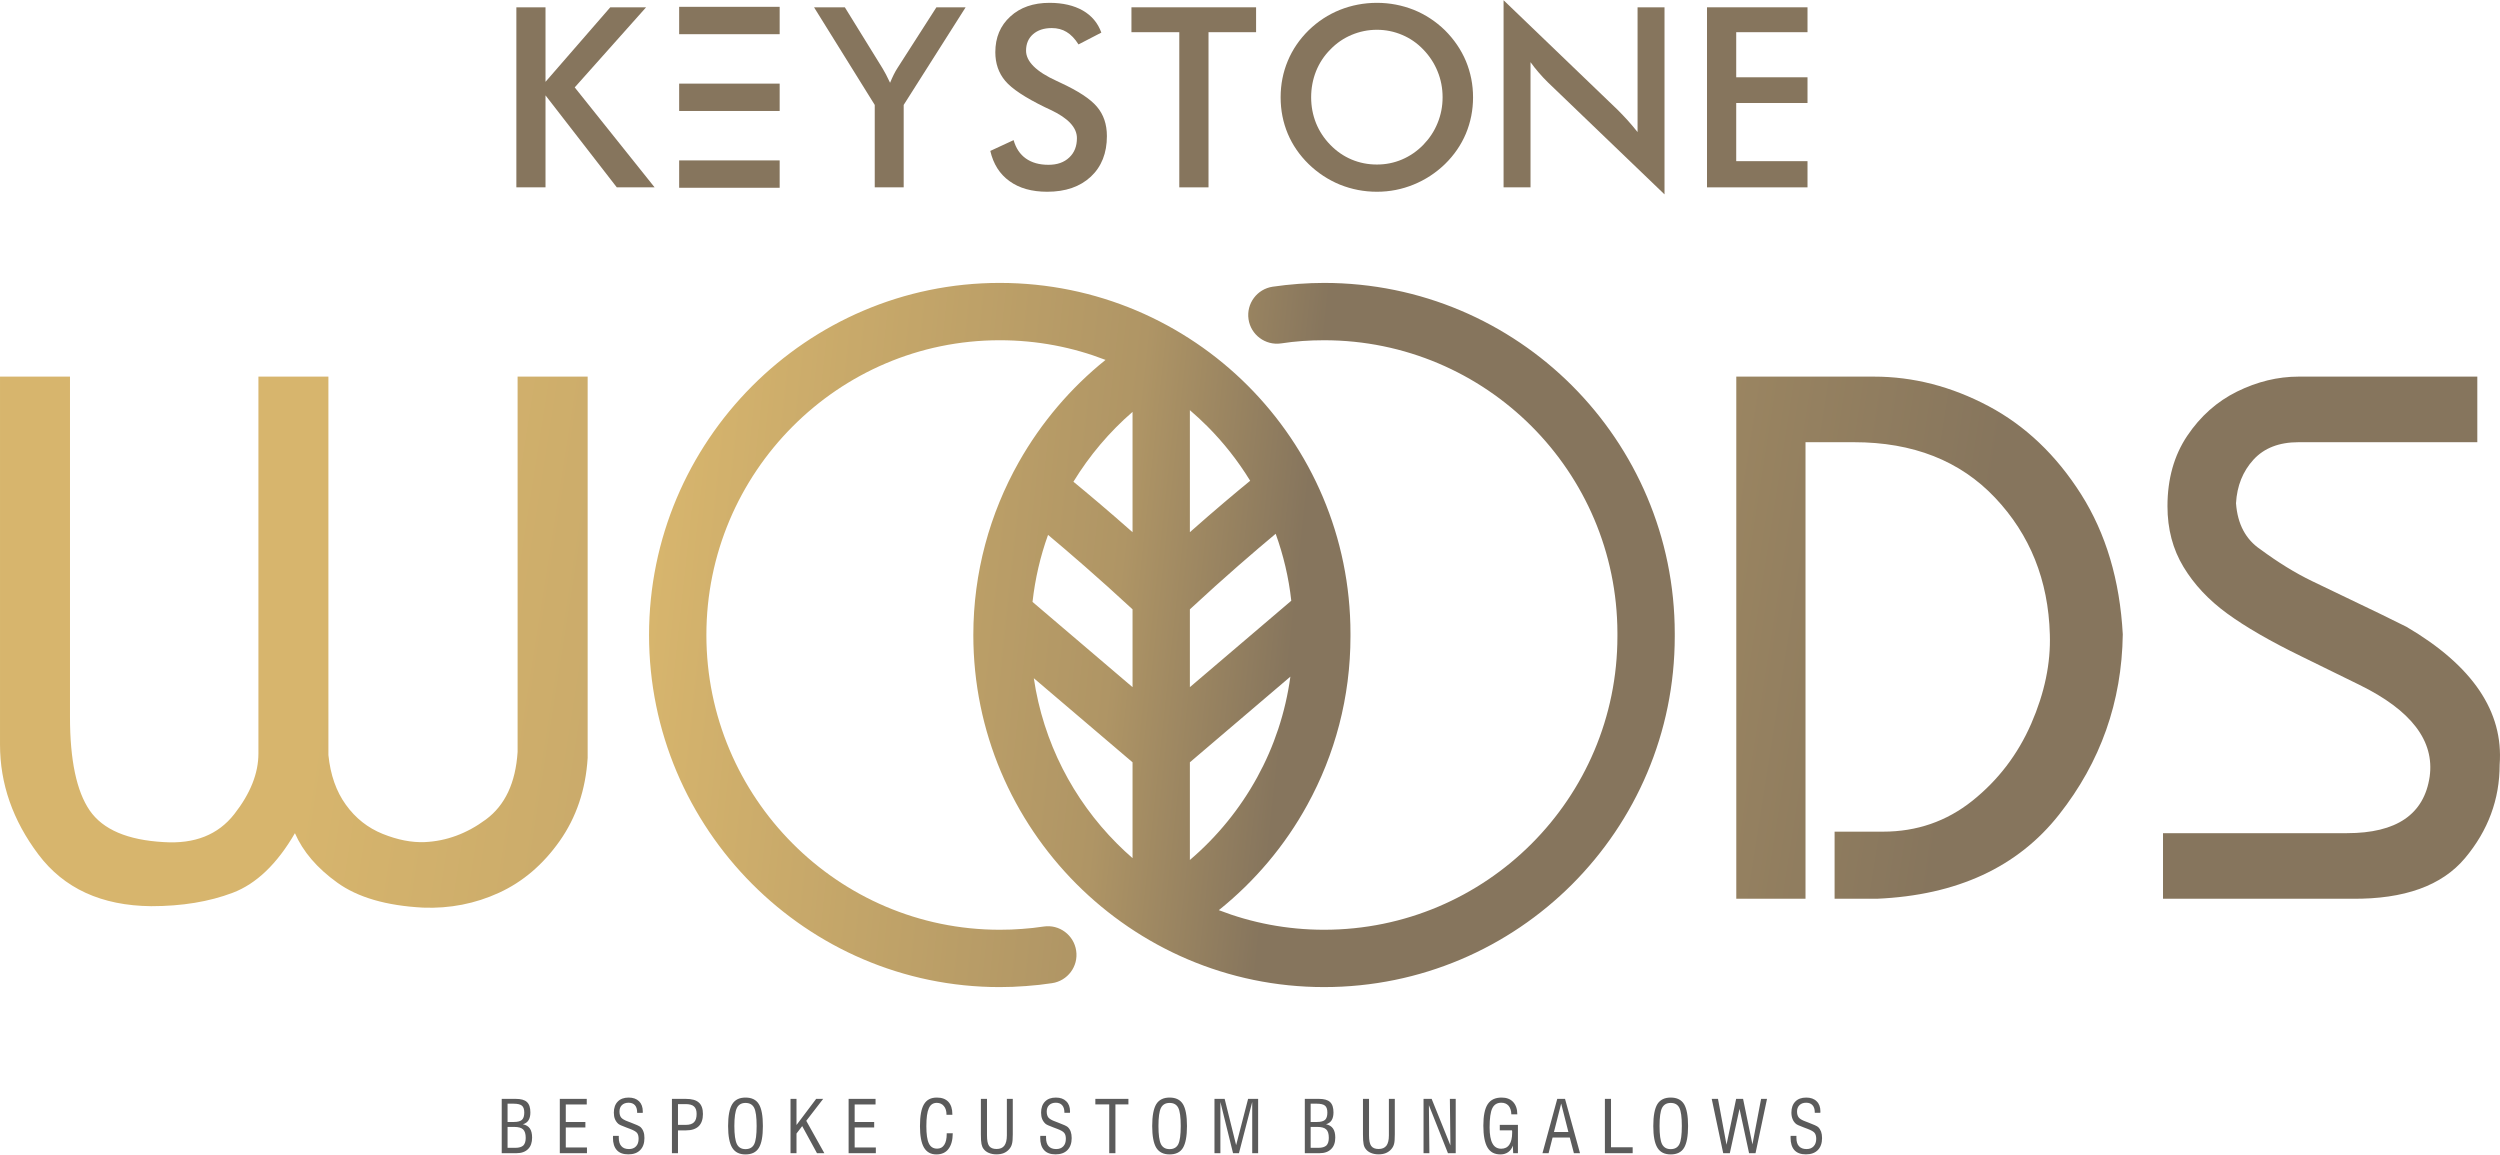 <svg xmlns="http://www.w3.org/2000/svg" xmlns:xlink="http://www.w3.org/1999/xlink" xml:space="preserve" width="957px" height="442px" style="shape-rendering:geometricPrecision; text-rendering:geometricPrecision; image-rendering:optimizeQuality; fill-rule:evenodd; clip-rule:evenodd" viewBox="0 0 363.65 167.89"> <defs>  <style type="text/css">       .fil4 {fill:#5B5B5B;fill-rule:nonzero}    .fil3 {fill:#86755D;fill-rule:nonzero}    .fil1 {fill:url(#id0);fill-rule:nonzero}    .fil0 {fill:url(#id1);fill-rule:nonzero}    .fil2 {fill:url(#id2);fill-rule:nonzero}     </style>  <linearGradient id="id0" gradientUnits="userSpaceOnUse" x1="-1.04" y1="75.11" x2="282.42" y2="119.57">   <stop offset="0" style="stop-opacity:1; stop-color:#D7B56D"></stop>   <stop offset="0.722" style="stop-opacity:1; stop-color:#AF9565"></stop>   <stop offset="1" style="stop-opacity:1; stop-color:#86755D"></stop>  </linearGradient>  <linearGradient id="id1" gradientUnits="userSpaceOnUse" xlink:href="#id0" x1="48.92" y1="83.45" x2="225.04" y2="111.22">  </linearGradient>  <linearGradient id="id2" gradientUnits="userSpaceOnUse" xlink:href="#id0" x1="94.41" y1="92.33" x2="186.97" y2="102.34">  </linearGradient> </defs> <g id="Layer_x0020_1">    <g id="_1747673421520">   <g>    <path class="fil0" d="M0 54.75l10.18 0 0 49.51c0,6.28 0.96,10.82 2.87,13.6 1.92,2.78 5.51,4.31 10.78,4.6 4.48,0.29 7.89,-1.06 10.24,-4.06 2.35,-3 3.52,-5.94 3.52,-8.83l0 -54.82 10.18 0 0 55.04c0.29,2.89 1.14,5.31 2.55,7.25 1.41,1.96 3.2,3.36 5.36,4.23 2.17,0.87 4.19,1.26 6.07,1.19 3.18,-0.14 6.16,-1.24 8.94,-3.3 2.78,-2.06 4.31,-5.33 4.6,-9.81l0 -54.6 10.19 0 0 55.47c-0.29,4.62 -1.65,8.65 -4.07,12.08 -2.42,3.43 -5.36,5.94 -8.83,7.53 -3.46,1.59 -7.15,2.31 -11.05,2.16 -5.34,-0.28 -9.49,-1.49 -12.45,-3.62 -2.97,-2.13 -5.02,-4.54 -6.18,-7.21 -2.6,4.48 -5.62,7.37 -9.05,8.67 -3.43,1.3 -7.38,1.95 -11.86,1.95 -7.22,-0.07 -12.69,-2.58 -16.41,-7.53 -3.72,-4.95 -5.58,-10.27 -5.58,-15.98l0 -53.52z"></path>    <path class="fil1" d="M252.56 130.7l0 -75.95 20.04 0c5.7,0 11.25,1.43 16.63,4.28 5.38,2.86 9.87,7.13 13.49,12.84 3.61,5.71 5.63,12.49 6.06,20.37 -0.14,9.82 -3.23,18.56 -9.26,26.21 -6.03,7.66 -14.86,11.74 -26.49,12.25l-6.17 0 0 -9.76 7.04 0c4.91,0 9.24,-1.49 13,-4.49 3.75,-3 6.61,-6.74 8.56,-11.21 1.95,-4.48 2.85,-8.81 2.71,-13 -0.22,-7.88 -2.88,-14.5 -7.97,-19.88 -5.09,-5.38 -11.93,-8.07 -20.53,-8.07l-7.04 0 0 66.41 -10.07 0zm62.07 -9.54l26.76 0c7.22,0 11.23,-2.74 12.03,-8.23 0.72,-5.2 -2.68,-9.64 -10.19,-13.33 -1.15,-0.57 -3.99,-1.96 -8.5,-4.17 -4.52,-2.2 -8.11,-4.28 -10.78,-6.23 -2.67,-1.95 -4.79,-4.2 -6.34,-6.77 -1.55,-2.56 -2.33,-5.5 -2.33,-8.83 0,-3.97 0.96,-7.38 2.87,-10.23 1.92,-2.86 4.34,-5.01 7.26,-6.45 2.93,-1.44 5.91,-2.17 8.94,-2.17l26 0 0 9.54 -26 0c-2.82,0 -5,0.84 -6.56,2.54 -1.55,1.7 -2.4,3.81 -2.54,6.34 0.22,3.03 1.41,5.27 3.57,6.72 2.53,1.87 5.02,3.41 7.48,4.6 2.45,1.19 4.68,2.26 6.66,3.2 1.99,0.94 4.35,2.09 7.1,3.46 9.6,5.64 14.12,12.32 13.54,20.04 0,5.06 -1.68,9.59 -5.04,13.6 -3.36,4.01 -8.83,5.98 -16.41,5.91l-27.52 0 0 -9.54z"></path>    <path class="fil2" d="M151.82 134.74c2.27,-0.34 4.39,1.24 4.72,3.52 0.34,2.27 -1.24,4.39 -3.52,4.72 -1.23,0.19 -2.5,0.33 -3.79,0.42 -1.3,0.1 -2.57,0.15 -3.81,0.15 -14.06,0 -26.81,-5.76 -36.04,-15.03 -9.25,-9.29 -14.97,-22.1 -14.97,-36.18 0,-14.09 5.72,-26.9 14.97,-36.19 9.23,-9.27 21.98,-15.03 36.04,-15.03 14.09,0 26.85,5.71 36.08,14.94 9.23,9.24 14.94,21.99 14.94,36.08l0 0.39 -0.02 0 0.02 0c0,8.87 -2.27,17.22 -6.27,24.5 -3.24,5.92 -7.64,11.13 -12.88,15.33 4.75,1.84 9.91,2.85 15.31,2.85 11.78,0 22.45,-4.78 30.17,-12.5 7.72,-7.72 12.5,-18.39 12.5,-30.18l0.02 0 -0.02 0 0 -0.5c-0.03,-11.74 -4.8,-22.37 -12.5,-30.07 -7.72,-7.72 -18.39,-12.5 -30.17,-12.5 -1.11,0 -2.17,0.04 -3.16,0.11 -1.03,0.08 -2.07,0.19 -3.1,0.35 -2.28,0.33 -4.4,-1.25 -4.73,-3.52 -0.33,-2.28 1.24,-4.39 3.52,-4.73 1.21,-0.18 2.46,-0.31 3.73,-0.41 1.28,-0.09 2.53,-0.14 3.74,-0.14 14.08,0 26.84,5.71 36.07,14.94 9.23,9.24 14.94,21.99 14.94,36.08l0 0.39 -0.01 0 0.01 0c0,14.09 -5.71,26.84 -14.94,36.08 -9.23,9.23 -21.99,14.94 -36.07,14.94 -14.07,0 -26.81,-5.76 -36.05,-15.03 -9.25,-9.29 -14.97,-22.1 -14.97,-36.18 0,-9.11 2.41,-17.7 6.62,-25.16 3.24,-5.73 7.53,-10.78 12.61,-14.86 -4.77,-1.85 -9.96,-2.86 -15.39,-2.86 -11.77,0 -22.43,4.81 -30.14,12.56 -7.74,7.77 -12.53,18.5 -12.53,30.32 0,11.81 4.79,22.54 12.53,30.31 7.71,7.75 18.37,12.56 30.14,12.56 1.14,0 2.21,-0.04 3.22,-0.12 1.06,-0.07 2.12,-0.19 3.18,-0.35zm23.78 -72.78c-0.81,-0.81 -1.65,-1.58 -2.52,-2.33l0 17.75c3.7,-3.28 6.78,-5.85 8.77,-7.48 -1.77,-2.89 -3.87,-5.56 -6.25,-7.94zm12.23 25.39c-0.37,-3.38 -1.15,-6.64 -2.27,-9.74 -2.95,2.46 -7.38,6.26 -12.48,10.99l0 11.32 14.75 -12.57zm-4.95 25.67c2.44,-4.44 4.1,-9.38 4.82,-14.63l-14.62 12.46 0 14.21c3.95,-3.37 7.28,-7.44 9.8,-12.04zm-18.14 11.77l0 -13.94 -14.36 -12.23c1.37,9.31 5.73,17.67 12.07,24.03 0.74,0.74 1.5,1.46 2.29,2.14zm0 -24.87l0 -11.32c-4.99,-4.62 -9.34,-8.36 -12.29,-10.83 -1.12,3.1 -1.88,6.37 -2.26,9.75l14.55 12.4zm0 -22.54l0 -17.5c-3.37,2.92 -6.27,6.35 -8.6,10.16 2,1.64 5,4.16 8.6,7.34z"></path>   </g>   <g>    <polygon class="fil3" points="75.11,27.22 75.11,1.03 79.35,1.03 79.35,11.87 88.77,1.03 93.98,1.03 83.6,12.68 95.22,27.22 89.72,27.22 79.35,13.84 79.35,27.22 "></polygon>    <path class="fil3" d="M127.24 27.22l0 -11.99 -8.83 -14.2 4.48 0 5.49 8.89c0.14,0.23 0.29,0.52 0.5,0.89 0.19,0.37 0.39,0.77 0.59,1.2 0.17,-0.42 0.35,-0.81 0.53,-1.18 0.18,-0.37 0.38,-0.71 0.58,-1.02l5.63 -8.78 4.25 0 -9.01 14.2 0 11.99 -4.21 0z"></path>    <path class="fil3" d="M144.05 21.92l3.39 -1.57c0.33,1.17 0.92,2.06 1.78,2.67 0.86,0.61 1.95,0.92 3.29,0.92 1.27,0 2.27,-0.35 3.02,-1.06 0.75,-0.7 1.12,-1.64 1.12,-2.82 0,-1.54 -1.28,-2.91 -3.83,-4.11 -0.36,-0.18 -0.64,-0.31 -0.83,-0.39 -2.89,-1.41 -4.81,-2.68 -5.77,-3.83 -0.96,-1.14 -1.44,-2.53 -1.44,-4.17 0,-2.14 0.73,-3.87 2.18,-5.19 1.44,-1.33 3.35,-1.99 5.7,-1.99 1.93,0 3.55,0.38 4.85,1.12 1.3,0.75 2.19,1.82 2.69,3.21l-3.32 1.72c-0.52,-0.83 -1.1,-1.43 -1.73,-1.81 -0.62,-0.38 -1.34,-0.57 -2.16,-0.57 -1.14,0 -2.05,0.3 -2.73,0.9 -0.67,0.59 -1.01,1.39 -1.01,2.39 0,1.57 1.48,3.05 4.45,4.4 0.22,0.11 0.4,0.2 0.53,0.25 2.59,1.2 4.37,2.36 5.33,3.5 0.97,1.14 1.45,2.56 1.45,4.27 0,2.48 -0.78,4.45 -2.34,5.91 -1.57,1.46 -3.68,2.19 -6.34,2.19 -2.23,0 -4.06,-0.51 -5.48,-1.54 -1.43,-1.02 -2.36,-2.49 -2.8,-4.4z"></path>    <polygon class="fil3" points="175.79,4.65 175.79,27.22 171.54,27.22 171.54,4.65 164.58,4.65 164.58,1.03 182.71,1.03 182.71,4.65 "></polygon>    <path class="fil3" d="M209.84 14.12c0,-1.32 -0.24,-2.58 -0.73,-3.77 -0.48,-1.19 -1.18,-2.25 -2.08,-3.18 -0.88,-0.92 -1.9,-1.63 -3.06,-2.12 -1.17,-0.5 -2.4,-0.75 -3.68,-0.75 -1.29,0 -2.51,0.25 -3.68,0.74 -1.16,0.49 -2.2,1.19 -3.1,2.13 -0.91,0.91 -1.6,1.97 -2.08,3.16 -0.47,1.19 -0.71,2.46 -0.71,3.79 0,1.33 0.24,2.58 0.71,3.76 0.48,1.18 1.17,2.23 2.08,3.16 0.9,0.93 1.93,1.64 3.09,2.13 1.16,0.49 2.39,0.73 3.69,0.73 1.28,0 2.49,-0.24 3.64,-0.73 1.15,-0.49 2.19,-1.2 3.1,-2.13 0.9,-0.93 1.6,-1.98 2.08,-3.17 0.49,-1.19 0.73,-2.44 0.73,-3.75zm4.43 0c0,1.86 -0.35,3.62 -1.04,5.28 -0.7,1.66 -1.72,3.14 -3.05,4.44 -1.35,1.3 -2.87,2.29 -4.57,2.98 -1.69,0.69 -3.46,1.04 -5.32,1.04 -1.89,0 -3.68,-0.35 -5.4,-1.04 -1.71,-0.71 -3.21,-1.7 -4.53,-2.98 -1.33,-1.3 -2.35,-2.78 -3.04,-4.42 -0.69,-1.65 -1.04,-3.41 -1.04,-5.3 0,-1.87 0.35,-3.64 1.04,-5.29 0.69,-1.66 1.71,-3.15 3.04,-4.46 1.34,-1.3 2.85,-2.29 4.55,-2.97 1.69,-0.67 3.48,-1.02 5.38,-1.02 1.88,0 3.66,0.35 5.36,1.02 1.68,0.68 3.19,1.67 4.53,2.97 1.33,1.33 2.35,2.82 3.05,4.48 0.69,1.67 1.04,3.42 1.04,5.27z"></path>    <path class="fil3" d="M218.71 27.22l0 -27.22 16.65 16c0.45,0.45 0.91,0.94 1.38,1.45 0.46,0.51 0.95,1.09 1.46,1.73l0 -18.15 3.92 0 0 27.21 -16.97 -16.3c-0.45,-0.44 -0.89,-0.91 -1.31,-1.4 -0.43,-0.48 -0.82,-1 -1.21,-1.53l0 18.21 -3.92 0z"></path>    <polygon class="fil3" points="248.3,27.22 248.3,1.03 262.92,1.03 262.92,4.65 252.55,4.65 252.55,11.21 262.92,11.21 262.92,14.95 252.55,14.95 252.55,23.41 262.92,23.41 262.92,27.22 "></polygon>    <path class="fil3" d="M98.79 23.3l14.62 0 0 3.98 -14.62 0 0 -3.98zm0 -11.17l14.62 0 0 3.98 -14.62 0 0 -3.98zm0 -11.17l14.62 0 0 3.98 -14.62 0 0 -3.98z"></path>   </g>   <path class="fil4" d="M73.83 163.17l0.93 0c0.55,0 0.94,-0.11 1.16,-0.31 0.23,-0.21 0.34,-0.56 0.34,-1.06 0,-0.47 -0.11,-0.81 -0.34,-1 -0.23,-0.19 -0.63,-0.29 -1.22,-0.29l-0.87 0 0 2.66zm0 3.76l1.13 0c0.53,0 0.92,-0.12 1.16,-0.34 0.23,-0.23 0.35,-0.6 0.35,-1.11 0,-0.58 -0.13,-0.99 -0.38,-1.23 -0.25,-0.24 -0.68,-0.36 -1.29,-0.36l-0.97 0 0 3.04zm-0.85 0.78l0 -7.9 2.06 0c0.74,0 1.28,0.15 1.61,0.46 0.34,0.32 0.5,0.82 0.5,1.51 0,0.47 -0.09,0.85 -0.27,1.14 -0.18,0.28 -0.45,0.48 -0.82,0.58 0.46,0.1 0.8,0.3 1.02,0.62 0.21,0.31 0.32,0.75 0.32,1.32 0,0.72 -0.19,1.28 -0.59,1.67 -0.4,0.4 -0.96,0.6 -1.68,0.6l-2.15 0zm8.45 0l0 -7.9 3.92 0 0 0.81 -3.05 0 0 2.55 2.85 0 0 0.8 -2.85 0 0 2.91 3.08 0 0 0.83 -3.95 0zm7.74 -2.52l0.84 0 0 0.29c0,0.54 0.13,0.94 0.38,1.21 0.24,0.28 0.61,0.42 1.1,0.42 0.43,0 0.78,-0.13 1.03,-0.4 0.25,-0.26 0.37,-0.63 0.37,-1.09 0,-0.37 -0.07,-0.65 -0.22,-0.85 -0.16,-0.2 -0.5,-0.4 -1.04,-0.6 -0.12,-0.05 -0.3,-0.12 -0.53,-0.2 -0.64,-0.24 -1.03,-0.41 -1.16,-0.53 -0.22,-0.19 -0.38,-0.43 -0.49,-0.69 -0.11,-0.27 -0.16,-0.58 -0.16,-0.94 0,-0.69 0.19,-1.22 0.57,-1.61 0.38,-0.39 0.91,-0.58 1.58,-0.58 0.65,0 1.15,0.18 1.52,0.54 0.36,0.35 0.54,0.85 0.54,1.48 0,0.02 0,0.06 0,0.1 -0.01,0.05 -0.01,0.08 -0.01,0.1l-0.81 0 0 -0.08c0,-0.44 -0.11,-0.79 -0.32,-1.03 -0.22,-0.24 -0.53,-0.36 -0.93,-0.36 -0.41,0 -0.73,0.12 -0.97,0.35 -0.23,0.23 -0.35,0.54 -0.35,0.93 0,0.38 0.08,0.66 0.24,0.87 0.16,0.2 0.51,0.41 1.05,0.6 0.07,0.03 0.16,0.06 0.29,0.11 0.83,0.31 1.32,0.53 1.48,0.68 0.19,0.18 0.34,0.41 0.43,0.67 0.1,0.26 0.14,0.57 0.14,0.93 0,0.75 -0.2,1.33 -0.62,1.75 -0.41,0.42 -0.99,0.62 -1.73,0.62 -0.73,0 -1.29,-0.2 -1.66,-0.61 -0.38,-0.41 -0.57,-1.02 -0.57,-1.81 0,-0.03 0.01,-0.07 0.01,-0.13 0,-0.06 0,-0.11 0,-0.14zm9.45 -1.6l1.16 0c0.53,0 0.92,-0.13 1.17,-0.38 0.26,-0.26 0.38,-0.66 0.38,-1.21 0,-0.5 -0.12,-0.86 -0.38,-1.09 -0.25,-0.23 -0.66,-0.34 -1.23,-0.34l-1.1 0 0 3.02zm-0.88 4.12l0 -7.9 2.02 0c0.87,0 1.49,0.17 1.89,0.53 0.4,0.35 0.6,0.91 0.6,1.67 0,0.78 -0.21,1.38 -0.62,1.78 -0.42,0.4 -1.03,0.6 -1.83,0.6l-1.18 0 0 3.32 -0.88 0zm9.08 -3.95c0,1.26 0.13,2.14 0.37,2.63 0.24,0.48 0.66,0.73 1.25,0.73 0.6,0 1.02,-0.24 1.26,-0.71 0.24,-0.48 0.36,-1.36 0.36,-2.65 0,-1.3 -0.12,-2.18 -0.36,-2.65 -0.24,-0.47 -0.66,-0.71 -1.26,-0.71 -0.59,0 -1.01,0.25 -1.25,0.73 -0.24,0.48 -0.37,1.36 -0.37,2.63zm-0.91 0c0,-1.48 0.2,-2.53 0.6,-3.18 0.39,-0.64 1.04,-0.96 1.93,-0.96 0.9,0 1.55,0.31 1.94,0.95 0.4,0.64 0.59,1.7 0.59,3.19 0,1.48 -0.19,2.54 -0.59,3.18 -0.39,0.64 -1.04,0.95 -1.94,0.95 -0.89,0 -1.53,-0.32 -1.93,-0.97 -0.4,-0.65 -0.6,-1.7 -0.6,-3.16zm9.08 3.95l0 -7.9 0.87 0 0 3.8 2.86 -3.8 1.02 0 -2.46 3.19 2.63 4.71 -1.07 0 -2.15 -3.94 -0.83 1.08 0 2.86 -0.87 0zm8.45 0l0 -7.9 3.92 0 0 0.81 -3.04 0 0 2.55 2.84 0 0 0.8 -2.84 0 0 2.91 3.08 0 0 0.83 -3.96 0zm14.27 -2.9l0.88 0c-0.01,1 -0.22,1.76 -0.63,2.29 -0.4,0.53 -0.99,0.79 -1.75,0.79 -0.81,0 -1.41,-0.33 -1.81,-1 -0.39,-0.67 -0.58,-1.71 -0.58,-3.11 0,-1.47 0.19,-2.53 0.58,-3.18 0.39,-0.66 1.01,-0.98 1.88,-0.98 0.72,0 1.27,0.2 1.67,0.62 0.39,0.42 0.58,1.02 0.58,1.79l0 0.1 -0.85 0c0,-0.54 -0.12,-0.97 -0.38,-1.27 -0.25,-0.31 -0.6,-0.47 -1.03,-0.47 -0.54,0 -0.93,0.26 -1.16,0.79 -0.24,0.52 -0.36,1.38 -0.36,2.59 0,1.19 0.12,2.03 0.37,2.53 0.24,0.5 0.64,0.75 1.2,0.75 0.45,0 0.79,-0.18 1.03,-0.55 0.24,-0.37 0.36,-0.89 0.36,-1.57l0 -0.12zm4.97 -5l0.89 0 0 5.31c0,0.74 0.1,1.25 0.31,1.54 0.21,0.29 0.57,0.44 1.08,0.44 0.51,0 0.89,-0.16 1.13,-0.48 0.24,-0.32 0.37,-0.82 0.37,-1.5l0 -5.31 0.86 0 0 5.15c0,0.67 -0.04,1.14 -0.12,1.41 -0.07,0.28 -0.2,0.52 -0.38,0.73 -0.21,0.26 -0.48,0.45 -0.79,0.59 -0.32,0.13 -0.68,0.19 -1.08,0.19 -0.42,0 -0.79,-0.07 -1.12,-0.21 -0.33,-0.14 -0.59,-0.34 -0.78,-0.61 -0.13,-0.17 -0.22,-0.4 -0.28,-0.68 -0.06,-0.28 -0.09,-0.75 -0.09,-1.42l0 -5.15zm8.64 5.38l0.84 0 0 0.29c0,0.54 0.13,0.94 0.37,1.21 0.25,0.28 0.62,0.42 1.1,0.42 0.44,0 0.79,-0.13 1.04,-0.4 0.25,-0.26 0.37,-0.63 0.37,-1.09 0,-0.37 -0.07,-0.65 -0.23,-0.85 -0.15,-0.2 -0.49,-0.4 -1.03,-0.6 -0.12,-0.05 -0.3,-0.12 -0.53,-0.2 -0.64,-0.24 -1.03,-0.41 -1.16,-0.53 -0.22,-0.19 -0.38,-0.43 -0.49,-0.69 -0.11,-0.27 -0.16,-0.58 -0.16,-0.94 0,-0.69 0.19,-1.22 0.57,-1.61 0.38,-0.39 0.9,-0.58 1.58,-0.58 0.65,0 1.15,0.18 1.51,0.54 0.37,0.35 0.55,0.85 0.55,1.48 0,0.02 0,0.06 -0.01,0.1 0,0.05 0,0.08 0,0.1l-0.81 0 0 -0.08c0,-0.44 -0.11,-0.79 -0.33,-1.03 -0.21,-0.24 -0.52,-0.36 -0.92,-0.36 -0.41,0 -0.73,0.12 -0.97,0.35 -0.24,0.23 -0.35,0.54 -0.35,0.93 0,0.38 0.08,0.66 0.24,0.87 0.16,0.2 0.51,0.41 1.05,0.6 0.07,0.03 0.16,0.06 0.29,0.11 0.82,0.31 1.32,0.53 1.48,0.68 0.19,0.18 0.34,0.41 0.43,0.67 0.09,0.26 0.14,0.57 0.14,0.93 0,0.75 -0.21,1.33 -0.62,1.75 -0.41,0.42 -0.99,0.62 -1.73,0.62 -0.73,0 -1.29,-0.2 -1.66,-0.61 -0.38,-0.41 -0.57,-1.02 -0.57,-1.81 0,-0.03 0,-0.07 0.01,-0.13 0,-0.06 0,-0.11 0,-0.14zm10.03 2.52l0 -7.1 -2.02 0 0 -0.8 4.81 0 0 0.8 -1.89 0 0 7.1 -0.9 0zm7.16 -3.95c0,1.26 0.12,2.14 0.36,2.63 0.24,0.48 0.66,0.73 1.26,0.73 0.6,0 1.02,-0.24 1.26,-0.71 0.24,-0.48 0.36,-1.36 0.36,-2.65 0,-1.3 -0.12,-2.18 -0.36,-2.65 -0.24,-0.47 -0.66,-0.71 -1.26,-0.71 -0.6,0 -1.02,0.25 -1.26,0.73 -0.24,0.48 -0.36,1.36 -0.36,2.63zm-0.91 0c0,-1.48 0.2,-2.53 0.59,-3.18 0.4,-0.64 1.05,-0.96 1.94,-0.96 0.9,0 1.54,0.31 1.94,0.95 0.39,0.64 0.59,1.7 0.59,3.19 0,1.48 -0.2,2.54 -0.59,3.18 -0.39,0.64 -1.04,0.95 -1.94,0.95 -0.89,0 -1.53,-0.32 -1.94,-0.97 -0.39,-0.65 -0.59,-1.7 -0.59,-3.16zm14.55 3.95l0 -7.45 -1.93 7.45 -0.86 0 -1.84 -7.45 0 7.45 -0.86 0 0 -7.9 1.48 0 1.67 6.73 1.74 -6.73 1.46 0 0 7.9 -0.86 0zm8.5 -4.54l0.93 0c0.55,0 0.94,-0.11 1.17,-0.31 0.22,-0.21 0.33,-0.56 0.33,-1.06 0,-0.47 -0.11,-0.81 -0.34,-1 -0.23,-0.19 -0.63,-0.29 -1.21,-0.29l-0.88 0 0 2.66zm0 3.76l1.13 0c0.53,0 0.92,-0.12 1.16,-0.34 0.23,-0.23 0.35,-0.6 0.35,-1.11 0,-0.58 -0.12,-0.99 -0.38,-1.23 -0.25,-0.24 -0.68,-0.36 -1.29,-0.36l-0.97 0 0 3.04zm-0.85 0.78l0 -7.9 2.07 0c0.73,0 1.27,0.15 1.6,0.46 0.34,0.32 0.5,0.82 0.5,1.51 0,0.47 -0.09,0.85 -0.27,1.14 -0.17,0.28 -0.45,0.48 -0.82,0.58 0.46,0.1 0.8,0.3 1.02,0.62 0.22,0.31 0.33,0.75 0.33,1.32 0,0.72 -0.2,1.28 -0.6,1.67 -0.4,0.4 -0.96,0.6 -1.68,0.6l-2.15 0zm8.46 -7.9l0.88 0 0 5.31c0,0.74 0.11,1.25 0.32,1.54 0.21,0.29 0.57,0.44 1.07,0.44 0.52,0 0.89,-0.16 1.14,-0.48 0.24,-0.32 0.36,-0.82 0.36,-1.5l0 -5.31 0.86 0 0 5.15c0,0.67 -0.03,1.14 -0.11,1.41 -0.07,0.28 -0.2,0.52 -0.38,0.73 -0.21,0.26 -0.48,0.45 -0.8,0.59 -0.31,0.13 -0.67,0.19 -1.08,0.19 -0.41,0 -0.78,-0.07 -1.11,-0.21 -0.33,-0.14 -0.59,-0.34 -0.78,-0.61 -0.13,-0.17 -0.23,-0.4 -0.28,-0.68 -0.06,-0.28 -0.09,-0.75 -0.09,-1.42l0 -5.15zm8.81 7.9l0 -7.9 1.18 0 2.73 6.77 -0.08 -6.77 0.85 0 0 7.9 -1.13 0 -2.77 -6.98 0.07 6.98 -0.85 0zm13.04 0l-0.05 -1.1c-0.14,0.42 -0.37,0.73 -0.68,0.95 -0.32,0.22 -0.69,0.33 -1.13,0.33 -0.85,0 -1.48,-0.33 -1.88,-1.01 -0.4,-0.68 -0.6,-1.74 -0.6,-3.18 0,-1.43 0.21,-2.47 0.63,-3.11 0.42,-0.65 1.1,-0.97 2.03,-0.97 0.71,0 1.27,0.21 1.67,0.64 0.4,0.43 0.61,1.03 0.61,1.8l-0.87 0c-0.01,-0.54 -0.15,-0.95 -0.4,-1.25 -0.26,-0.29 -0.61,-0.44 -1.06,-0.44 -0.61,0 -1.05,0.27 -1.31,0.81 -0.26,0.53 -0.39,1.46 -0.39,2.78 0,1.05 0.14,1.84 0.42,2.34 0.27,0.51 0.7,0.76 1.27,0.76 0.51,0 0.91,-0.19 1.18,-0.59 0.27,-0.4 0.41,-0.97 0.41,-1.73 0,-0.09 0,-0.16 0,-0.21 -0.01,-0.05 -0.01,-0.1 -0.02,-0.14l-1.78 0 0 -0.8 2.64 0 0 4.12 -0.69 0zm5.93 -3.08l2.1 0 -1.05 -4.14 -1.05 4.14zm-1.67 3.08l2.15 -7.9 1.13 0 2.18 7.9 -0.89 0 -0.6 -2.28 -2.5 0 -0.58 2.28 -0.89 0zm9.08 0l0 -7.9 0.89 0 0 7.04 3.15 0 0 0.86 -4.04 0zm7.95 -3.95c0,1.26 0.12,2.14 0.36,2.63 0.25,0.48 0.66,0.73 1.26,0.73 0.6,0 1.02,-0.24 1.26,-0.71 0.24,-0.48 0.36,-1.36 0.36,-2.65 0,-1.3 -0.12,-2.18 -0.36,-2.65 -0.24,-0.47 -0.66,-0.71 -1.26,-0.71 -0.6,0 -1.01,0.25 -1.26,0.73 -0.24,0.48 -0.36,1.36 -0.36,2.63zm-0.91 0c0,-1.48 0.2,-2.53 0.59,-3.18 0.4,-0.64 1.05,-0.96 1.94,-0.96 0.9,0 1.54,0.31 1.94,0.95 0.39,0.64 0.59,1.7 0.59,3.19 0,1.48 -0.2,2.54 -0.59,3.18 -0.39,0.64 -1.04,0.95 -1.94,0.95 -0.89,0 -1.53,-0.32 -1.93,-0.97 -0.4,-0.65 -0.6,-1.7 -0.6,-3.16zm10.17 3.95l-1.67 -7.9 0.91 0 1.24 6.67 1.4 -6.67 1.01 0 1.36 6.62 1.26 -6.62 0.86 0 -1.67 7.9 -0.94 0 -1.39 -6.45 -1.41 6.45 -0.96 0zm9.81 -2.52l0.84 0 0 0.29c0,0.54 0.12,0.94 0.37,1.21 0.25,0.28 0.62,0.42 1.1,0.42 0.44,0 0.78,-0.13 1.03,-0.4 0.25,-0.26 0.38,-0.63 0.38,-1.09 0,-0.37 -0.08,-0.65 -0.23,-0.85 -0.15,-0.2 -0.5,-0.4 -1.03,-0.6 -0.13,-0.05 -0.3,-0.12 -0.53,-0.2 -0.64,-0.24 -1.03,-0.41 -1.16,-0.53 -0.22,-0.19 -0.39,-0.43 -0.49,-0.69 -0.11,-0.27 -0.17,-0.58 -0.17,-0.94 0,-0.69 0.19,-1.22 0.57,-1.61 0.38,-0.39 0.91,-0.58 1.59,-0.58 0.64,0 1.15,0.18 1.51,0.54 0.37,0.35 0.55,0.85 0.55,1.48 0,0.02 0,0.06 -0.01,0.1 0,0.05 0,0.08 0,0.1l-0.81 0 0 -0.08c0,-0.44 -0.11,-0.79 -0.33,-1.03 -0.22,-0.24 -0.52,-0.36 -0.92,-0.36 -0.41,0 -0.74,0.12 -0.97,0.35 -0.24,0.23 -0.36,0.54 -0.36,0.93 0,0.38 0.09,0.66 0.25,0.87 0.16,0.2 0.51,0.41 1.05,0.6 0.06,0.03 0.16,0.06 0.29,0.11 0.82,0.31 1.31,0.53 1.48,0.68 0.19,0.18 0.33,0.41 0.43,0.67 0.09,0.26 0.14,0.57 0.14,0.93 0,0.75 -0.21,1.33 -0.62,1.75 -0.42,0.42 -0.99,0.62 -1.73,0.62 -0.74,0 -1.29,-0.2 -1.67,-0.61 -0.37,-0.41 -0.56,-1.02 -0.56,-1.81 0,-0.03 0,-0.07 0,-0.13 0.01,-0.06 0.01,-0.11 0.01,-0.14z"></path>  </g> </g></svg>